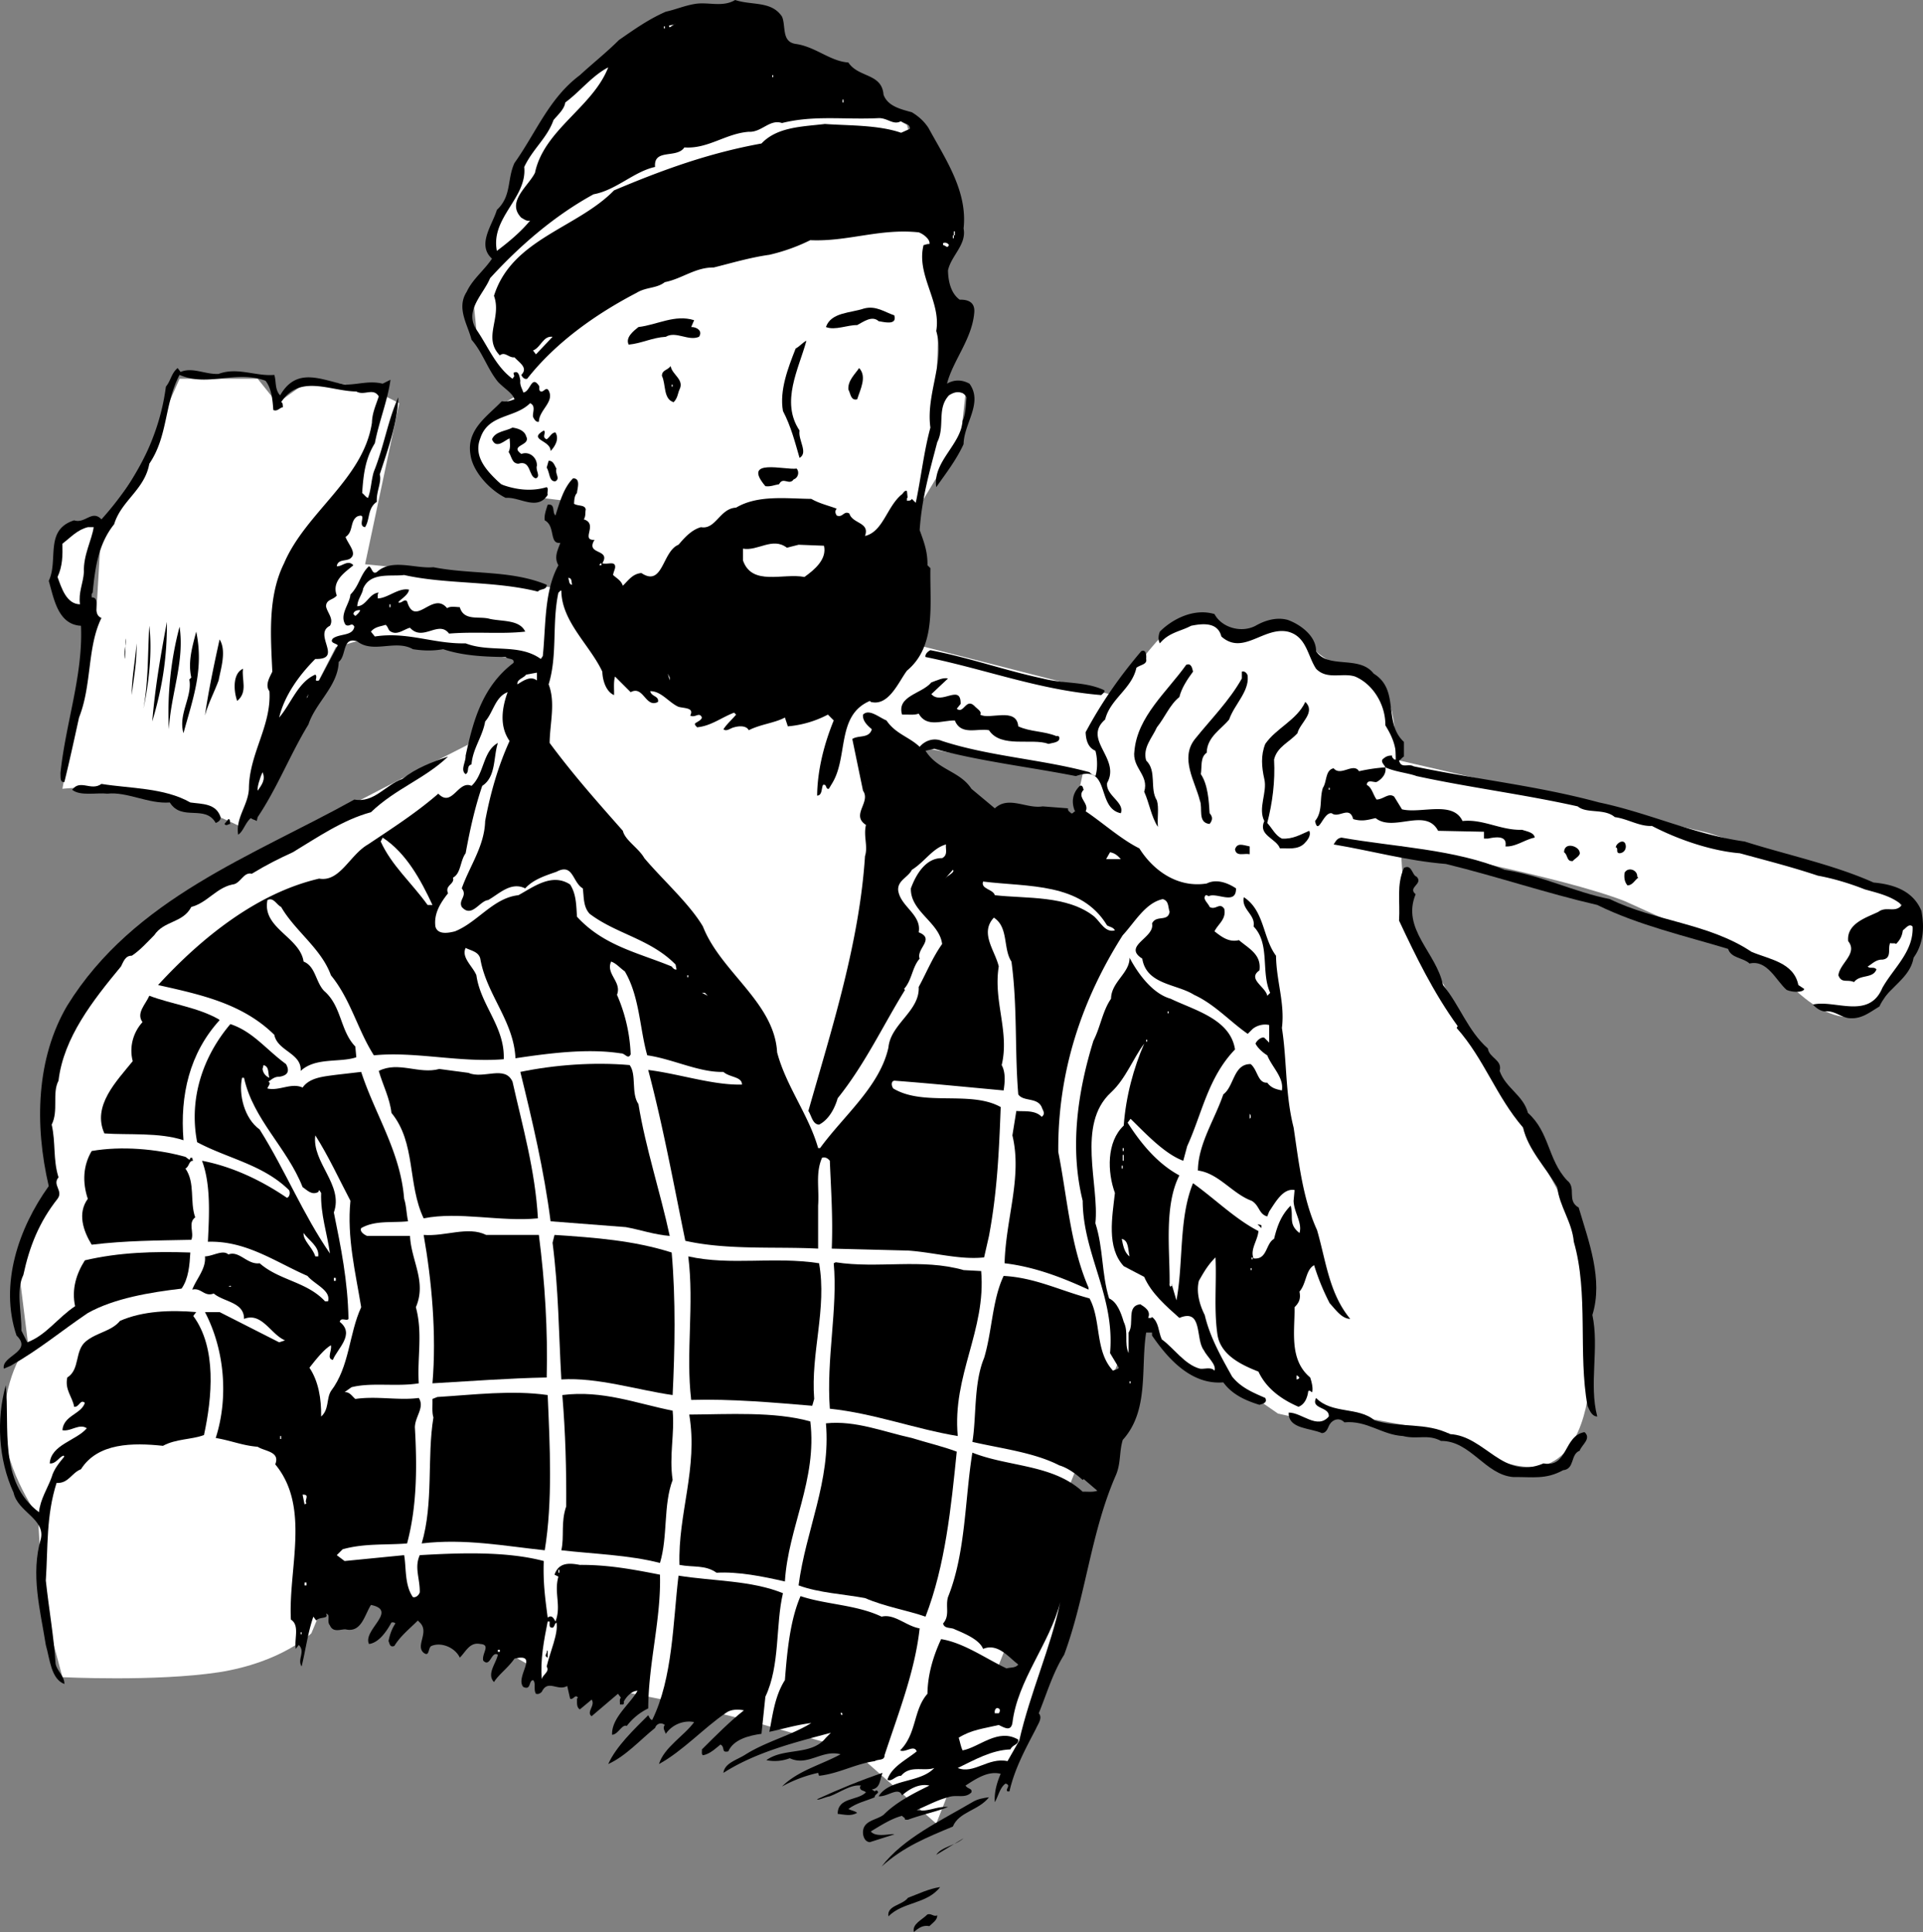 <svg xmlns="http://www.w3.org/2000/svg" width="196.958" height="197.902"><rect width="100%" height="100%" fill="#808080" stroke="none"/><path fill="#fff" d="m71.892 1.3-17 14-3.5 11.5-3 3 .5 5 4.5 5.5s-6.473 2.977-4.5 6.5c2.027 3.477 5 4 5 4l4 .5-.5 9-15-2-5-.5 3.5-16.5-3-1.5-6-1-3.5 2.5-2-2.5h-8l-4 9-4 6-.5 8.5-3.5 18.5s4.527-.523 9 .5c4.527.977 9.5 3.5 9.5 3.5l9.5-18.5 3.5-1 17 2.5-4.5 3.5-2.5 5s-27.473 13.977-31 16.5c-3.473 2.477-11.973 12.477-12 17 .027 4.477.5 12 .5 12l-3.5 8 1 8s-1.973 1.977-2.5 7c-.473 4.977 3.5 10.5 3.5 10.5l.5 9 2 7.5s9.527.477 16-.5c6.527-1.023 9.5-4 9.5-4l2.5-6 10.5 4 11.5 6.5 12.5 2.5 8 2 10.5 3 8.5 7.5 20.5-52 8 5.5 6.5 4.5 4.5 1 2-1 11 2s6.527 4.977 10.5 3c4.027-2.023 4-9.5 4-9.5l-1.5-15-8.5-15.5-9-16-1-16.5s.527-7.023-3-8c-3.473-1.023-5-2.5-5-2.5s-2.973-3.523-5-2.5c-1.973.977-4 .5-4 .5s-3.973-3.023-7.5 1c-3.473 3.977-6.5 9-6.5 9l-2 9-12.5 1-9.5-12 6-20.5 4.5-7.5.5-4.5-3-.5.5-14.5-3.5-12.5"/><path fill="#fff" d="M181.892 99.3s5.027 6.477 9 4.5c4.027-2.023 5.5-8 5.5-8l-2.5-4.5-19-6-19-4.5-13-3-15 4.5 16 4.5s16.027 2.977 22.5 5.5m-52-21-21.5-5.5-11.5 9.5 11.5 1 11 2 9 1"/><path d="M80.095 1.7c.422.976-.078 2.577 1.398 2.8 2.024.277 3.524 1.777 5.399 1.902 1.027 1.575 3.425 1.075 3.601 3.297.426 1.176 1.727 1.477 2.899 1.801.625.375 1.226.875 1.703 1.602 1.722 3.175 4.023 6.472 3.597 10.3.325 1.672-1.273 2.774-1.597 4.297.023 1.176.324 2.375 1.199 3 1.023-.023 1.523.375 1.5 1.203-.176 2.774-2.176 4.973-2.8 7.399.726-.426 1.523-.426 2.3 0 1.426 1.976-.574 4.074-.602 6.199-.773 1.676-1.875 3.074-2.8 4.402-.375-2.625 2.527-4.328 2.703-6.8.324-.727.324-1.625.398-2.403-.375-.722-1.176-.625-1.8-.199-1.274 1.375-.376 3.176-1.2 4.8-.773 2.977-1.574 5.677-1.8 9 .425 1.177.824 2.177.8 3.602l.301.297c-.074 3.778.625 7.977-2.402 10.5-.875 1.176-1.875 3.676-3.7 3.203l-.097-.101c-3.477 1.476-2.176 5.773-3.903 8.5l-.3.5c-.375.074-.172-.524-.598-.399-.176.375-.074 1.075-.602 1.098.028-2.625.727-5.324 1.7-7.7l-.598-.6a10.786 10.786 0 0 1-4.102 1.202l-.3-.902c-1.075.574-2.473.676-3.7 1.3-.273-.523-1.074-.425-1.5-.3-.375.074-.773.477-1.097.2.422-.626.824-.923 1.297-1.5l-.2-.2c-1.273.477-2.375 1.375-3.8 1.5-.075-.125-.274-.223-.2-.398.325-.227.625-.325.7-.602-.274-.625-.672.074-1.2-.2.426-.823-.574-.726-1.199-.898-.976-.425-1.773-1.625-2.898-1.601.125.574.922.476.797 1.101-1.274.672-1.473-1.726-2.797-1l-1.602-1.601c-.176.574-.074 1.375-.101 1.898-.774-.324-1.172-1.422-1.2-2.398-1.273-2.727-4.175-5.125-4.199-8.301-.176-.023-.176.176-.3.2-.676 3.175-.075 6.374-1 9.402.726 1.875.124 3.972.101 6 2.426 3.273 4.824 5.972 7.5 9 .223.972 1.625 1.773 2.2 2.8 1.925 2.274 4.624 4.672 6 7 1.823 4.672 7.323 7.774 7.6 12.899.923 3.476 3.223 6.375 4.2 9.8h.2c2.425-3.324 6.124-6.324 7-10.3.226-2.426 3.226-3.727 3.1-6.2.825-1.527 1.423-3.027 2.4-4.402-.274-2.222-3.274-3.324-3.2-5.699.523-1.426 1.523-3.125 3.2-3.098.624-.328.323-.925.398-1.402-1.375.375-2.172 1.777-3.5 2.602-.375.773-1.473 1.074-1.399 2.097.227 1.676 2.426 2.477 2.102 4.301 1.722.676-.278 1.676.097 2.7-.773.874-.773 2.175-1.597 3.1l.097.102c-2.273 3.672-4.074 7.575-6.898 11.098-.277.977-.875 2.176-1.902 2.7-.672-.024-.774-.923-1.098-1.4 2.426-8.523 5.223-17.226 5.8-26.1.325-1.024-.175-2.024.098-3.2-1.574-1.023.528-2.324-.3-3.5l-1.098-5.3c.625-.423 1.723-.024 2-1-.375-.325-.977-.825-.902-1.5.625-.626 1.625.277 2.402.6.926 1.376 2.324 1.677 3.398 2.7.625-.723 1.528-.926 2.301-.598 4.824 1.575 10.227 1.875 15.102 3.2.222.273.422.273.597.398.227-.625.227-1.824 0-2.598-.773-.328-.972-1.125-1-1.902 1.625-3.023 3.426-5.625 5.7-8.3.527-.223.527.476.5.8.125.574-.575.574-1 .902-.473 2.172-2.672 3.172-3.2 5.297-2.375 2.078 1.625 3.977.2 6.5-.172 1.278 1.828 1.977 1.402 3.102-2.574-.524-.977-5.125-4.602-3.801-4.675-.926-9.875-1.523-14.5-2.8l-.898.202c1.223 1.973 3.523 2.075 4.7 3.899l2.398 2c1.425-1.324 3.226.074 4.902-.2l2.598.2c-.075.273.226.375.3.5.227.074.227-.125.403-.2-.375-.925-.278-1.824.5-2.601.324-.125.324.277.398.402-.773.774.625 1.375.2 2.2 1.624 1.074 3.624 2.875 5.5 3.8 1.425 2.274 3.925 4.075 6.902 3.598 1.023-.523 2.222-.023 3 .5.023 1.777-1.977.375-2.801.8-.074-.023-.176-.124-.3-.1-.376.374.226.777.398 1.202.625.375 1.027-.527 1.5.2.226 1.074-.672 1.574-1 2.3.625.473 1.425 1.172 2.5.899 1.027.875 2.328 1.476 2.101 3.101-1.273.875.625 1.672.801 2.598l.3-.3c-.976-2.126.024-5.024-1.702-6.798.226-1.226-1.274-1.726-1-3 2.125 1.375 1.925 4.172 3.3 6 .028 2.575.926 4.875.602 7.399.523 3.273.324 6.773 1.2 10.199.523 3.477.925 7.277 2.398 10.5.925 3.176 1.226 6.477 3.402 9.102-.875-.028-1.477-.926-2.102-1.602a23.323 23.323 0 0 1-1.597-3.898c-.875.472-.778 1.875-1.5 2.699.125.676.023 1.074-.5 1.601.023 2.473-.578 5.375 1.597 7.2.125.375.325 1.074.2 1.5-.172-.028-.172-.227-.399-.102-.074.676-.375 1.375-1 1.602-1.676-.727-3.273-1.825-4.101-3.602-1.575-.625-3.875-1.625-4.2-3.8-.375-2.626-.074-5.325-.199-7.9-.773.774-1.176 1.477-1.699 2.4-.277 1.077.023 2.374.598 3.5.527 2.277 1.726 4.374 2.8 6.3.926 1.176 2.227 1.676 3.403 2.2.222.476-.176.577-.602.702-1.375-.425-2.773-1.027-3.699-2.3-3.277.273-5.676-2.426-7.3-4.801v-.301h-.602c-.575 3.676.328 7.977-2.399 11-.375 1.277-.176 2.375-.699 3.602-2.574 5.875-3.074 12.375-5.3 18.398-1.177 1.875-1.774 3.977-2.602 6 .425.477-.075 1.074-.297 1.602-1.078 2.074-2.176 4.074-2.703 6.398h-.2c-.273-.223.426-.625-.199-.8-.574.374-.773 1.374-1.101 1.902-.075-1.028.226-2.028.601-2.903-1.273-.324-2.476.477-3.601 1.203.226.375.726.274.601.7-.676.675-1.476.175-2.398.5-1.078.273-2.176.875-3.203 1.3 1.027.274 2.125-.425 3.203-.3-1.176.472-2.676.773-4.102 1.3h-.3c.027-.226-.176-.226-.301-.402-1.075.277-2.172.977-3.2 1.602.528.675 2.125.175 2.403.3l-2.5.797c-.477-.023-.676-.523-.703-.898-.075-1.324 1.328-1.324 2.101-1.899 1.324-1.328 3.125-2.226 4.7-3-.973-.226-1.973.274-2.801 1-.375-.925-1.473.172-2.399.098 1.125-1.824 4.227-1.324 5.7-2.898-1.075.375-2.473-.325-3.399.8-.574-.027-.977.672-1.402.399.425-1.324 1.925-2.024 3-2.899-.274-.726-1.172.172-1.7-.101 1.727-1.727 1.325-4.125 2.801-5.801.024-2.023.625-3.926 1.399-5.598 2.328.375 4.527 1.973 6.703 3 .422-.125.922-.027 1.199-.402-.977-.723-2.074-2.223-3.602-1.598-.375-.925-1.773-1.527-2.898-2-.375-.226-1.074-.027-1.2-.601.723-.824.223-1.727.5-2.7 1.825-4.527 1.723-10.027 2.5-14.8 3.723 1.476 8.223 1.176 11.298 4 .527-.024 1.027.074 1.5-.102l-1.399-1.199-.101.102c-.575-.528-1.473-1.227-2.399-1.5-2.574-1.325-5.976-1.727-8.898-2.403.422-2.523.125-6.023 1.199-8.597.824-2.727.824-5.926 2-8.403 3.223.176 5.723 1.477 8.8 2.301 1.223 2.277.524 5.375 2.4 7.402.226-.125.523-.125.6-.3l-.902-1.5c.528-5.825-2.773-10.125-2.8-15.602-1.375-5.523-.473-11.324 1.101-16.398.727-1.426.926-3.028 1.801-4.301.023-1.727 1.926-2.625 1.898-4.2.825 1.575 2.325 3.676 4.2 4.2 2.425 1.176 6.125 2.074 6.601 5.199-2.773 2.875-3.375 6.574-4.898 9.902l-.403 1.5c-1.972-.726-3.972-2.925-5.398-4.3l-.3.398c1.323 2.074 3.023 4.176 5.3 5.402-1.574 3.075-.977 7.672-1 10.899.023.176-.074.375.098.5.125-.125.226-.125.101-.301l.5 1.7c.727-3.825.227-8.423 1.7-12 2.324 1.675 4.324 3.675 6.699 4.902-.075.972-.875 1.875-.5 2.8 1.425.172 1.226-1.527 2.101-2 .324-1.328.727-2.425 1.7-3.402.324 1.176-.274 1.875.902 2.8.324-1.023-.578-2.124-.602-3.3l.102-1.098c-1.176-.226-1.977 1.274-2.602 2.2l-.199.5c-.875-.227-.777-1.125-1.602-1.602-1.972-.723-3.375-2.824-5.5-3.098.028-2.726 1.727-5.226 2.602-7.8 1.125-.825 1.023-3.125 2.8-3.102.723.574.723 1.977 1.7 1.902.426.575.926.672 1.5.797.223-1.324-.977-2.324-1.5-3.597-.375-.227-.977-.727-1.2-1.2.126-.328.626-.726.9-.601l.5.5V105c-.477-.125-1.177-.023-1.7.402l-.5.5c-1.777-1.226-3.375-3.027-5.5-4-1.777-1.125-4.875-1.027-5.3-3.703-2.075-1.324 1.323-2.125 1-3.597.425-.926 1.624-.125 1.8-1.2-.176-.527-.074-1.125-.7-1.3-1.777.375-2.874 2.375-4.1 3.699-4.177 6.574-6.677 13.976-6.602 22.199.925 4.676 1.226 9.574 3.101 13.902v.2c-2.676-1.227-5.476-2.325-8.601-2.7.125-4.625 1.828-8.828.8-13.101l.403-2.5c.722.074 1.922-.125 2.597.601.426-.328.125-.625 0-1-.472-1.027-1.875-.527-2.398-1.3-.375-4.426-.074-9.028-.7-13.602-.874-1.324-.277-3.523-1.8-4.5-1.477 1.574.125 3.375.5 5-.574 3.574 1.125 6.676.3 10.102.423.773.325 1.773.2 2.597-3.574-.324-7.477-.722-11.2-1-.374.078-.277.578-.1.801 3.124 1.875 7.925.176 11 1.902-.177 4.774-.376 8.774-1.2 13.2l-.5 2.199c-2.477.273-5.176-.524-7.8-.7l-7.802-.199c.125-3.226-.074-5.925-.199-9-.176-.226-.476-.425-.8-.3-.676 1.574-.274 3.074-.399 4.898v4.402c-4.375-.226-9.277.172-13.602-.8-1.175-5.727-2.273-11.727-3.8-17.5 3.027.375 6.328 1.472 9.203 1.5h.398c.024-.825-1.273-.727-1.898-1.301-2.477.074-5.176-1.324-7.801-1.7-.777-2.726-.777-6.027-2.3-8.601-.477-.324-.876-.824-1.4-1-.577 1.277 1.126 2.074.598 3.402A16.808 16.808 0 0 1 64.595 108c-.278.574-.578-.125-1-.098-3.375-.527-7.278-.027-10.801.5-.176-3.828-2.977-6.527-3.602-10.203-.175-.722-.972-.824-1.5-1.097-.472.972.727 1.875 1.102 2.8.426 3.075 2.926 5.274 2.8 8.598-4.476.375-9.077-.824-13.3-.398-1.676-2.625-2.375-5.727-4.402-8.2-.973-2.726-3.672-4.527-5.098-7-.477-.226-.777-1.027-1.402-.703-.575 2.875 3.328 3.778 3.703 6.301 1.222.477 1.222 2.074 2.097 3 1.825 1.574 1.625 4.074 3.2 5.7l.101 1.1c-1.676.575-4.176-.023-5.699 1.4.125-1.825-2.375-2.024-2.7-3.7-3.277-3.223-7.577-4.125-11.902-5.098 4.426-4.828 10.125-9.425 16.5-10.902 2.125.375 3.125-2.426 5-3.5 2.426-1.625 4.926-3.223 7.2-5.2 1.425 1.477 2.027-1.425 3.402-.8 1.324-1.223 1.125-3.523 2.7-4.398-.477 1.472-.177 3.472-1.602 4.398-.774 2.277-1.274 4.574-1.7 6.902-.574.774-.472 2.075-1.3 2.5.226.672-.875.774-.5 1.598-.774.977-1.473 2.074-1.297 3.402.222.875 1.324.672 2 .5 2.324-.925 3.922-3.425 6.5-3.703 1.523-.824 3.422-2.324 5.297-1.097.625.972.625 2.074.703 3.3 2.722 2.973 6.222 3.672 9.699 5.098.125.176.324.375.5.3l-.102-.5c-2.574-2.624-6.074-3.124-8.8-5.198-.672-.727-.575-1.727-.7-2.602-1.074-.625-.972-2.625-2.699-1.7-1.074.376-2.375.774-3.199 1.7-1.477-.723-2.676.574-3.8 1.2-.876.077-1.677 1.874-2.7.702-.375-.726.625-1.125 0-1.902.824-2.324 2.324-4.324 2.398-6.898.528-2.825 1.325-5.625 2.5-8.2-1.074-1.527-.773-3.425-.199-5-1.273.473-1.476 2.075-2.3 3-.274 1.575-1.274 2.774-1.399 4.399-.574.176-.176.773-.602 1-.574-.426.028-1.227 0-1.899.727-3.328 1.625-7.027 4.903-9.5.125-.527-.578-.328-.801-.601-2.176-.024-4.375-.125-6.402-.801-.973.176-1.973.176-3.098 0-1.777-1.023-4.074.477-5.7-.8-1.577-.524-1.077 1.476-1.902 2.1-.074 2.477-2.375 4.177-3.097 6.4-1.875 3.077-3.176 6.476-5.203 9.5l-.098.402c-.176-.125-.375-.125-.602-.301-.574.476-.773 1.375-1.3 1.699-.274-1.723 1.027-3.023 1.101-4.7.024-3.624 2.324-6.425 2.102-10-.477-.624.023-1.425.297-2-.172-3.726-.473-7.726 1.203-11.1 2.222-5.223 8.125-8.626 9-14.4.023-1.023.422-1.823.699-2.698-.574-.926-1.477-.028-2.3-.5-2.677-.028-5.774-1.825-7.7 1.097.223.078.125.278.2.5-.376.078-.575.477-1 .301-.075-1.023-.177-2.223-.802-3-3.074-1.125-5.875.676-8.8-.598-1.575 2.973-1.172 6.274-3.098 9.098-.477 2.676-2.875 3.777-3.602 6.2-1.675 2.077-1.972 4.675-2.199 7-.176.175-.074.374-.101.5 1.027-.024-.075 1.675 1 2.1-1.473 2.977-.973 6.876-2.297 10.2-.477 2.176-.977 4.477-1.5 6.602-.477.074-.375-.528-.403-.903.528-5.125 2.325-10.023 2.102-15.097-2.375-.125-2.777-2.825-3.3-4.602 1.023-2.125-.477-5.223 2.6-6.2 1.126.376 1.825-1.124 2.798-.1 3.527-3.923 5.925-8.423 6.601-13.598.524-.625.524-1.325 1.2-1.903l.3.403c1.227-.528 2.524.273 3.899.199 1.925-.727 3.828.273 5.703.101.222.672.023 1.473.597 2.098 1.727-3.023 4.325-1.523 6.7-1.098 1.425-.027 2.425-.425 3.8-.101l.801-.399c-.273 2.075-1.176 4.274-1.601 6.5-.973 1.575-1.172 3.172-1.297 5.098.222.176.422.477.597.5.325-.824.325-1.824.602-2.7 1.023-2.523 1.426-5.226 2.5-7.6-.074 2.577-1.074 5.374-1.902 7.902.226.773-.375 1.773-.297 2.8-.977.672-.676 1.774-1.203 2.598-.875-.125.328-1.523-.797-1.098-.778.473-.375 1.575-1.203 2.098.226.676 1.125 1.574.601 2.102-.375.472-1.375.074-1.5.898.524.074 1.125-.723 1.7-.098-.774.672-2.274 1.575-1.7 3.098-.375.477-1.074.375-1.101 1.102.125.675.828 1.273.402 2-1.777.875 1.426 3.472-1.5 3.398-1.676 1.676-3.176 3.777-3.7 6 1.223-1.426 1.923-3.625 3.7-4.398.324.273-.277.773.398.597l1.903-3.597c-.176-.227-.875-.227-.5-.7.722-.527 2.023-.226 2.199-1.203-.277-.523-.477.078-.902-.199-.672-1.023.425-2.125.5-3.098.925-.925 1.027-2.125 1.902-2.902.324.176.324.875.8.602 1.524-1.426 3.923-.325 5.798-.5 3.925.773 7.925.273 11.601 1.8.024.575-.676.375-.898.7-4.477-1.125-9.375-.727-13.703-1.7-1.375.172-3.473-.328-4.2 1.399-.074.574-.574 1.074-.597 1.8.922-.027 1.222-1.324 2.199-1.402-.176.176-.074.477-.102.602 1.028-.024 2.125-1.125 3.2-.899-.075.575-.875.973-1.098 1.297.324.176.625-.422.898-.097.825 2.773 2.625-1.125 4.102.699.324-.227.824-.125 1.3-.102.423 1.477 2.024.875 3.098 1.203 1.325.274 3.028.075 3.602 1.297-2.477.278-4.977-.023-7.8.203-1.075-1.425-2.677.875-4-.601-.677.176-1.376.875-2.102.3-.172-.226-.172-.425-.399-.601-.476.176-1.074.176-1.5.7l.399.5c3.328-.524 6.027.777 9.3.702 2.528.973 5.426-.027 7.7 1.598l.203-.3c.324-3.126.125-6.626 1.597-9.298-.472-.828-.074-1.527.2-2.3-1.172.175-.473-1.727-1.598-2.301-.074-.524.125-1.024.3-1.602.825-.125.423.778.798 1.102.425-1.324.828-2.824 1.8-3.801.825-.023.426 1.074.403 1.5-.278.277-.278.777-.301 1.102.426.273 1.125.074 1.2.597-.075.278.023.676-.2 1 1.523.477-.375 2.176 1.098 2.102-.973 1.574 1.726.875.8 2.398.528.176 1.426-.324 1.301.5-.074.278-.176.477-.199.703.426.375.824.575 1 1.098.625-.625 1.023-1.223 1.898-1.3 2.227 1.476 2.125-2.223 3.801-2.9.625-.726 1.324-1.523 2.301-1.8 1.523.277 1.926-1.926 3.598-2 2.226-1.324 5.125-.926 7.703-.898.824.472 1.722.675 2.597 1-.175.273-.175.375 0 .699.625.273.727-.524 1.301-.2.324 1.075 2.125.876 1.602 2.301 1.824-.425 2.222-2.925 3.699-4.203.223-.125.324-.523.598-.398l.101 1c.125-.024.324-.024.399-.2l.402.399c.523-2.426.824-5.223 1.5-7.7-.477-3.425 1.523-6.726.598-9.898.527-3.027-2.075-5.726-1.297-8.8.222-.028.324-.125.597-.102.125-.426-.574-1.023-1.097-1.2-3.977-.425-7.278.977-11.102.802a19.1 19.1 0 0 1-4.199 1.5c-1.977.273-3.977.875-5.7 1.3-1.874-.027-3.277 1.172-5 1.5-.874.672-1.874.473-2.902 1.098-4.175 2.176-8.273 5.074-11.199 8.8-.273.075-.476-.124-.601-.398.726-.726-.172-1.226-.7-1.8-.574.074-.972-.625-1.5-.2-1.773-1.828.227-3.828-.597-6.101 1.824-5.824 8.523-6.926 12.297-10.801 5.027-2.125 9.726-3.824 15.101-4.8 1.625-1.723 4.227-1.723 6.5-2 2.324.175 5.426.077 7.801.902l.898-.403c.028-.523-.574-.523-.898-.797-.777.473-1.375-.328-2.3-.3-3.477.175-6.575-.325-9.9.5-1.277-.426-2.077.972-3.402.898-2.375.176-4.175 1.777-6.597 1.602-.778 1.175-3.176.074-3 2-2.176.472-3.977 2.375-6.301 2.8-3.977 2.172-7.574 5.274-10.602 8.598-.675 1.676-2.773 3.375-1.3 5.402 1.125 1.672 1.925 3.672 3.601 4.899l.2-.301c-.075-.023-.075-.223-.098-.3.523-.325.625.374.699.8-.074.477.223.875.3 1.2.723-.024.825-1.825 1.598-.7.125.176-.074.477.2.602.328.074.527-.528.8-.102.625 1.176-.972 1.977-1 3.2-.273.077-.472-.223-.597-.5-.078-.423.324-1.126-.301-1.4-1.574 1.575-4.277 1.075-5.102 3.602-.773 1.973.825 3.473 2.102 4.7 1.523.574 3.125.773 4.7.3.226.172.023.473.1.797-1.077 1.676-2.874.176-4.3.301-1.676-.824-3.375-2.723-3.602-4.398-.472-2.625 1.825-4.028 3.2-5.5.527.074.828-.028 1.3-.2-.175-.625-1.074-1.125-1.699-1.8-1.074-1.325-1.574-3.028-2.699-4.301-.375-1.524-1.574-3.227-.5-4.899.625-1.328 1.723-2.125 2.598-3.402-1.575-1.426.027-3.426.5-5 1.527-1.426 1.027-3.125 1.8-4.8 2.227-3.126 3.528-6.626 6.7-9 1.328-1.223 2.726-2.325 4-3.598 1.625-1.125 3.027-2.125 4.8-2.903 1.028-.222 1.926-.625 3-.797C72.517.176 74.017.777 75.294 0c1.723.574 3.723.074 4.8 1.7"/><path fill="#fff" d="M68.595 2.8c-.278-.323.324-.124.597-.398l-.597.399m-.602.101h.102V2.7h-.102v.203m-5.699 3.999c-1.574 4.075-6.574 6.375-7.5 10.797-.676 1.375-2.977 2.977-1.402 4.602.328.176.527.375.902.3-.977 1.176-2.176 2.176-3.402 3.098-.672-3.422 3.125-5.422 2.8-8.597.926-1.926 2.325-2.926 3-4.801.426-.524 1.125-1.125 1.2-1.801 1.527-1.125 2.726-2.723 4.402-3.598m16.801 1h.097V7.7h-.097v.203m7.199 2.597h.098v-.3h-.098v.3m11.398 13.2h.102v.402h-.102v-.403m-.097.703h.097v-.3h-.097v.3m-.403.7c-.175.375-.273.074-.597 0v-.2a.467.467 0 0 1 .597.2"/><path d="M91.595 32.3c.324 1.075-1.078.677-1.602.602-.676-.625-1.574.075-2.199.399-.977-.024-2.277.574-3.2.199.524-1.523 2.524-1.426 3.9-1.898 1.226-.325 2.124.375 3.1.699m-20.499.499-.301.7c.523-.023 1.223.375.8 1-1.077.477-2.374-.625-3.402 0-1.375.074-2.472.676-3.8.8-.375-.726.527-1.425 1-1.8 1.925-.223 3.726-1.324 5.703-.7"/><path fill="#fff" d="m54.892 36.3-.297-.398c.824-.328 1.023-1.527 2-1.402l-1.703 1.8"/><path d="M82.595 34.902c-.778 2.875-2.676 6.274-.703 9.2-.172.972.925 2.273 0 2.8-.473-1.625-.875-3.226-1.7-4.8-.375-2.125.528-4.426 1.301-6.403.426-.222.727-.625 1.102-.797m-13 5c-.176.375-.176.875-.602 1.297-1.074-.324-.773-1.824-1.199-2.699.023-.625.523-.523.898-1 .125.875 1.426 1.375.903 2.402m18.199 1c-.676.172-.676-.625-.902-1-.075-.925.726-1.625 1.101-2.203.824.875.125 2.176-.199 3.203"/><path fill="#fff" d="M68.794 39.602h.098v-.2h-.098v.2"/><path d="M53.892 44.7c.527.976-1.774.874-.5 1.8.828-.324 1.625.375 1.601 1.2-.176.476.426 1.077-.101 1.3-.774-.125-.473-1.926-1.797-1.5-.676-.023-.676-.723-1-1.2.222-.425.125-1.023.097-1.398-.472.172-1.375 1.172-1.8.098.328-.824 1.425-.824 2.101-1.2.524.075 1.227.274 1.399.9m2.101.3c.324-.223.524-.723.899-.7.425.677-.075 1.477-.5 1.9.027-1.126-2.375-1.126-.7-2.098.325.175-.273.675.301.898m1 3c-.176.574.426.977-.101 1.3-.672.075-.575-.925-.899-1.398l.2-.703c.527-.023.624.578.8.801m24.602 0c.324.375.125.977-.301 1.102-.477.675-1.074-.325-1.5.5-.477.074-.875.273-1.402.199-2.473-2.926 2.027-1.625 3.203-1.801"/><path fill="#fff" d="M92.892 51.3h.101V51h-.101v.3M9.595 54c-.176 1.277-1.078 2.875-1 4.602-.078 1.175-.578 2.074-.403 3.3-1.375-.027-1.875-1.625-2.3-2.8.527-1.125.527-2.227.5-3.403.925-.722 1.527-1.422 2.601-1.699h.602m72.199 1.8 2.598.102c.328 1.375-.973 2.473-2 3.2-2.172-.426-5.375.972-6.297-1.7V56.2c1.523.278 3.023-1.222 4.5-.097l1.199-.301m-20.199 2.1h-.203c.027-.125.125-.226.203-.203v.203m-3 2c-.375-.027-.278-.527-.403-.703.426-.023.325.477.403.703M39.892 62.2h.101v-.298h-.101v.297m-3 .301c-.075.277-.375.477-.5.602l-.2-.2c.028-.328.426-.425.7-.402"/><path d="M128.595 64.102c.922-.528 2.125-.926 3.297-.602 1.328.477 2.925 1.676 2.902 3.2 1.223 1.874 4.426.374 5.898 2.3 2.727 1.676.926 4.977 3.102 7v1.5c-.176.074-.277.277-.5.402.223.875.926.274 1.5.598 6.625 1.375 12.625 1.977 19 3.7 5.125 1.077 9.723 3.277 14.898 4 4.325 1.374 9.125 2.374 13.2 4.202 1.925.172 4.027.774 4.902 2.899.324 1.676.223 3.375-.8 4.8-.376 2.176-2.575 2.973-3.5 5-.977.575-1.774 1.274-3 1.2-.876-.024-1.575-.824-2.602-.7-.473-.027-.973-.425-1.2-.699 2.227-.527 5.727 1.575 7.102-1.703 1.125-2.023 3.223-3.722 3.098-6.297-.375-.328-.672.172-1 .399-.075.574-.274.976-.7 1.398-.074-.125-.375-.023-.597-.097-.278.574.222 1.574-.801 1.699-.676-.024-1.074.476-1.5.699.223.277.625-.023.898.3-.375.977-1.675.477-2.3 1.302-.672-.325-1.274.175-1.598-.7.125-1.226 2.023-2.226 1-3.5-.176-1.828 1.926-2.425 3.098-3 .828-.625 1.726.172 2.402-.703-1.074-.922-2.477-1.222-3.8-1.597-1.575-.625-3.274-1.125-4.802-1.403-2.773-.922-5.175-1.523-8-2.297-2.773-.226-6.175-1.328-9-2.8-1.273.074-2.472-.727-3.8-.903-1.075-.922-2.875-.324-3.797-1.097-5.477-1.227-11.078-1.926-16.5-3.102-.875-.324-2.176-.426-3.203-.898.125.574-.274 1.175-.899 1.5-.273.074-.976-.325-1 .3.524.274.625.973 1 1.5.727-.027 1.227-.726 1.801-.3l.8 1.3c1.923.473 5.223-.925 6.2 1.2 2.125-.227 3.926.972 6.098.898.527.176 1.226.277 1.3.8-.972.177-1.972.977-3 .9.227-1.223-1.175-.923-1.8-.798h-.399V85.2l-4.699-.097c-1.277-2.426-4.574.175-6.402-1.301-.774.176-1.375.375-2.297.101-.375-1.425-1.477-.027-2.203-.601-.875-.125-1.375 2.375-1.7.8.825-1.027.426-2.226.801-3.402.426-.625.227-1.824 1.102-2 .722.875 2.023-.625 2.597.301a17.889 17.889 0 0 1 2.7-.398c-.075-.227-.473-.528-.297-.801.324-.324.625-.426 1-.399-.078.172.125.274.199.399h.2c.023-1.324-.376-2.324-1.102-3.5.027-2.125-1.274-4.227-3.098-5-1.277-.426-2.875.375-4-.801-.875-1.324-.977-3.324-2.902-3.8-2.473-.524-4.575 2.476-6.797.5-.375-1.524-1.977-1.325-3.102-1.098-1.074.574-2.273.675-3.199 1.8-.176-.328-.176-.726 0-1.203 1.324-1.324 3.523-2.422 5.598-1.797.726 1.375 2.726 1.973 4.203 1.2m-113 9.799c.324-3.726.824-6.527 1.5-10.203.023 3.676-.477 6.778-1.5 10.203m-.903-1.3c.528-3.028.426-5.528.602-8.5.324 2.773-.074 5.972-.602 8.5m2.602 2.098c-.176-3.626.223-7.223 1.098-10.5.527 3.577-.875 6.777-1.098 10.5m1.5.402c-.574-1.926.926-3.727.598-5.5l.203-.2c-.375-1.625.125-3.226.5-4.703.824 3.875-.375 6.977-1.301 10.403m-6-7.602.098-2.098c.125.575-.274 1.274-.098 2.098m9.598 2.2c-.473 1.277-1.075 2.374-1.399 3.6.324-2.323.926-5.226 1.5-7.8.727 1.176.125 2.977-.101 4.2m-8.899 1.5c.024-1.923.324-3.223.5-5.298.024 1.973-.273 3.375-.5 5.297m93.301-1.699c2.223.574 4.324.277 6.3 1.2.126.175-.175.374-.3.5-6.375-.524-11.777-2.626-18-3.9-.074-.323.324-.624.5-.698 4.023.773 7.625 2.074 11.5 2.898"/><path d="M122.192 68.8c-.574.774-1.175 1.677-1.398 2.602-.977.774-1.477 2.075-2.3 3.098-.477 1.074-1.477 2.074-1.102 3.402 1.125 1.075.328 2.875 1.101 4.098.227.777.024 1.676.102 2.7-.676-1.024-.875-2.423-1.403-3.598.528-1.727-1.273-2.426-1-4.2.325-3.527 3.325-6.027 5.301-8.8.524-.227.625.375.7.699M24.892 68.5c-.172 1.074.527 2.375-.598 3.3-.375-1.023-.477-2.823.598-3.3m102.902.8c.125 1.575-1.375 2.876-1.902 4.4-.774.976-2.274 1.777-2.297 3.402-.676.472-.477 1.375-.602 2.199.727 1.074.824 2.773.899 4 .328.375.328.676 0 1.101-1.274-.125-.672-1.625-1-2.402-.473-1.926-2.075-4.324-.5-6.3 1.625-2.024 3.527-3.923 4.8-6.2v-.7c.325-.124.625.274.602.5"/><path fill="#fff" d="M54.993 69.7c-.676-.524-1.476.077-2 .402-.074-.528.625-.625.899-1l1.101-.2v.797m13.602.001-.203-.7.203.402zm0 0"/><path d="m97.095 69.5-1.703 1.602c1.027 1.175 3.027-1.125 3 1l-.399.5c.727.574.926-1.125 1.801-.301.223.273.824.574.598.898.925.578 3.726-.824 3.902 1.203 1.223.575 2.625.473 3.898 1 .125-.027.227-.027.301.098.125.574-.676.574-1.101.7-1.672-.626-4.875.476-6.098-1.4-1.176-.226-2.875.575-3.5-1-1.277-.023-2.875.774-3.7-.698-.476.175-1.077.074-1.702.097-.575-1.922 2.027-2.125 3-3.297.625-.226 1.226-.527 1.703-.402"/><path fill="#fff" d="m31.392 71.5.203-.398-.102.3zm0 0"/><path d="M132.892 75.102c-.875.972-2.075 1.375-2.399 2.699.125 2.273-.176 4.476-.699 6.5.523.574.824 1.273 1.5 1.601 1.125.075 1.926-.425 2.8-.8.223.472-.175.972-.5 1.3-.675.672-1.675.473-2.5.5-.374-1.027-2.277-1.328-1.6-2.8-.677-1.325.323-2.926 0-4.301-.274-1.227-.376-2.426.1-3.602 1.126-1.625 3.223-2.422 4.098-4.297 1.125 1.075-.574 2.172-.8 3.2m-87 2.398c-2.375 2.277-5.375 3.277-7.899 5.7-2.875.777-5.476 2.577-8 4.1-1.476.677-2.676 1.274-4.199 2.2-.875-.223-1.176 1.074-2 1.102-1.676.375-2.574 1.875-4.2 2.3-.874 1.672-2.777 1.375-3.8 2.899-.676.676-1.477 1.574-2.3 2.101-.677-.027-.876.672-1.102 1.098-2.875 3.477-5.875 7.277-6.399 11.7-.676 1.277.024 3.077-.699 4.5.426 1.874.125 3.577.7 5.402-.677.773.523 1.375-.102 2.199-1.875 2.375-2.875 4.875-3.5 7.8-.774 1.575-.172 3.774-.2 5.7l.602 1.199c1.926-.723 3.125-2.523 4.898-3.7-.375-1.726.125-3.323 1-4.698 3.528-.825 7.028-.926 10.801-.801-.074 1.273-.176 2.676-.898 3.699-3.176.375-6.875.977-9.602 2.5-2.773 1.875-4.875 3.676-7.898 5.402l-.703.297c-.274-1.324 3.027-1.722 1.3-3.398-1.773-5.227.227-11.024 3.301-15.301-1.476-6.324-1.273-13.125 1.899-18.5 6.828-11.023 19.027-15.324 29.402-21.098 2.023.375 3.223-1.527 4.898-2.101 1.426-1.125 3.028-1.727 4.7-2.301"/><path fill="#fff" d="m88.692 78.402.301.297-.3-.297M26.392 81c-.075-.324.226-1.324.5-1.898.328.773-.075 1.273-.5 1.898"/><path d="M19.493 82.2c1.227.175 2.625.077 3.102 1.5.023.277-.176.476-.5.6-1.078-1.925-3.477-.124-4.703-2.1-2.172.175-4.375-1.126-6.399-.9-1.074-.124-2.773.274-3.601-.398.828-1.125 1.925.172 3-.601 2.925.476 6.425.375 9.101 1.898"/><path fill="#fff" d="M136.095 80.902h.097V80.7h-.097v.203"/><path d="M23.595 84.402c-.176-.027-.278.172-.5.098l-.102-.098.399-.5c.226-.027.125.375.203.5"/><path fill="#fff" d="M44.294 92.7h-.5c-1.676-2.325-3.676-4.024-4.8-6.5l.198-.4c2.426 1.575 3.926 4.376 5.102 6.9"/><path d="M154.095 89.102c3.824.574 7.125 2.273 10.797 3 4.625 2.273 10.125 2.472 14.5 5.398 1.828.777 4.328 1.074 4.8 3.402l.602.399c-.074.375-1.176.375-1.8.101-1.075-.925-1.977-3.125-3.802-2.703-.675-.625-1.875-.523-2.199-1.5-4.375-1.324-9.176-2.422-13.398-4.5-5.278-1.222-10.278-2.922-15.5-4.199-3.977-.324-7.477-1.324-11.5-2 .222-.324.324-.625.797-.7 5.527.977 11.625 1.177 16.703 3.302m12.398-2.602c.125.477-.176.875-.601.902-.473-.027-.075-.527-.399-.601.024-.426.824-.926 1-.301m-38.5.2v.8c-.574-.125-1.375.277-1.5-.5.227-.723.824-.426 1.5-.3m33.801.6c.125.376-.574.677-.7.9-.675.077-.476-.626-.902-.9.028-1.124 1.528-.624 1.602 0"/><path fill="#fff" d="M114.794 88h-1.5l.398-.7c.426.075.727.274 1.102.7"/><path d="M145.095 89.8c.722.774-.977 1.075-.102 1.802-1.476 3.574 2.125 5.972 2.801 9.3 1.723 2.075 2.523 4.672 4.598 6.5.125.973 1.527 1.172 1.203 2.297.625 1.778 2.422 2.477 2.898 4.301 2.227 1.977 2.024 4.777 4 6.902 1.024.774-.074 2.075 1.2 2.797 1.027 3.477 2.527 7.375 1.402 11 .722 3.375-.375 7.078.5 10.403-.578-.028-.778-.625-1-1.102-.977-5.324.125-11.523-1.403-16.8-.175-2.024-1.472-3.626-1.699-5.598-1.176-2.028-2.976-3.825-3.5-6.102-2.773-3.223-3.976-7.023-6.8-10.2l.101-.198c-2.477-3.426-4.277-7.125-6-10.801.125-2.024-.277-3.625.5-5.399.824-.425.824.774 1.3.899"/><path fill="#fff" d="m96.993 89.8-.199.2.8-.898c.223.175-.277.472-.6.699"/><path d="m167.692 89.8.102.102c-.375.274-.574.774-1.102.797-.273-.324-.375-.722-.3-1.297.328-.625 1.328-.328 1.3.399"/><path fill="#fff" d="M113.392 94.8c.328.177.625.177.8.5-.972.274-1.472-.823-2.097-1.398-2.778-2.226-6.977-1.828-10.203-2.203-.172-.625-1.473-.625-1.2-1.398 4.625.574 10.028.074 12.7 4.5m-43 5.301h.101v-.2h-.101v.2M72.493 102l-.601-.3h.3zm0 0"/><path d="m22.392 104.402.101.098c-3.074 3.375-4.074 7.676-3.699 12.3-2.477-.823-5.676-.523-8.102-.698-1.273-2.825 1.227-5.325 2.903-7.403-.375-1.422.023-2.922 1-4-.676-.922.324-1.824.699-2.699 2.324.875 4.926 1.176 7.098 2.402"/><path fill="#fff" d="m72.794 102.5.598.602-.598-.602m46.801 1.3h.097v-.198h-.097v.199"/><path d="M29.294 109c.426.777.125 1.176-.7 1.3-.476-.023-.777.274-1.1.5.323.177-.075.477-.102.7 1.226.277 2.425-.625 3.601-.098.727-1.027 2.125-1.125 3.399-1.3l2.601-.301c1.426 4.375 4.024 8.176 4.399 13 .226.676.226 1.476.402 2.3-1.574.176-3.375-.124-4.8.7-.177.375.323.676.6.8h4.4c.124 2.575 1.726 4.676.6 7.301.723 2.672.126 5.172.298 7.797-2.274.375-4.875-.125-6.899.403l-.699.5c.523-.028.723.375 1.098.699 2.226-.324 4.425.176 6.5-.102.625.977-.375 1.875-.399 3 .227 3.977.227 8.078-.8 11.903-2.176.175-4.376-.028-6.598.597l-.602.602.801.601 6.098-.601c.226 1.176.027 3.074.902 4.3.324.075.625-.226.7-.5.023-1.425-.575-2.527 0-3.8 3.925-.227 8.823-.426 12.698.601-.074 2.172.125 3.672.403 5.797.422-.324.625.078.797.403.625-1.625-.172-2.926.3-4.602l-.398-.2c.426-1.226 1.426-1.226 2.598-1 2.925-.023 5.527.477 8.203 1 .125 4.575-1.176 8.977-1.203 13.7a6.17 6.17 0 0 0-2.2 1.8c-.472-.226-.875.876-1.5.9-.074-1.723 1.825-3.126 2.602-4.5-.477-.024-1.074.476-1.402 1.1.027.075.027.274-.098.302h-.3c.023-.227-.075-.528.1-.7l-.3-.402-2.7 2.3c-.577-.425.423-1.124 0-1.698l-1.202 1c-.375-.227-.274-.727-.297-1.102l.097-.098c-.273-.425-.472.274-.8.098l-.297-1.3c-.977.577-1.977-.723-2.602.6-.176.177-.375.274-.601.2-.274-.426.027-1.125-.297-1.398-.477.074-.176 1.074-1 .699-.875-1.024 1.722-3.524-.903-2.899-.675.973-1.574 1.575-2.097 2.399-.778-.824.222-1.926.398-2.801-.676-.426-.773 1.375-1.5.602-.176-.727.824-1.625-.3-1.7-1.075-.226-1.473.774-2.098 1.399-.477-1.024-1.875-1.625-2.903-1.2-.375.176-.175 1.176-.8.7-.875-.727.625-2.125-.399-3.102l-.199-.199c-.875.875-1.777 1.574-2.402 2.602-.473.175-.473-.227-.598-.5.125-.625.324-1.227.7-1.801-.075-.125-.274-.125-.4-.102-.476.875-1.277 2.078-2.3 2.203-.676-1.425 3.023-3.425.2-4-.677 1.075-.977 2.875-2.602 2.5-.473-.027-1.274.375-1.598-.402-.375-.426.125-1.125-.402-1.2.328.575-.672.274-1 .7l-.297-.398c-.578 1.675-.778 3.375-1.203 5.097-.473-.722.425-1.523-.297-2.199l-.301.402c-.176-1.027.426-2.425-.5-3-.277-5.226 2.023-11.527-1.602-15.902.528-1.324-1.074-1.324-1.8-1.8-1.575-.126-2.672-.626-4.297-.9 1.324-4.124.922-9.023-1.102-12.898h1.5l6.102 3.098.597-.2c-1.472-.624-2.375-2.925-4.199-2.198.024-1.727-2.074-1.727-3.101-2.602-.973.375-1.274-.625-2.2-.398.426-1.125 1.426-2.125 1.301-3.403.824-.023 1.824-.722 2.399-.199 1.125-.426 1.925 1.074 3.203.902 2.023 1.774 4.824 1.875 6.699 3.899h.3c.325-1.125-1.374-1.727-2.1-2.602-3.274-1.422-6.274-3.625-10.2-3.5.125-2.625.324-5.824-.602-8.297 3.028.575 6.028 1.973 8.7 3.797.328-.125.328-.625.203-.797-2.676-2.625-6.278-3.226-9.403-4.902-.875-4.523.625-8.824 3.403-12.098 2.324.774 3.625 2.575 5.699 4.098"/><path fill="#fff" d="M117.392 106.7h.101v-.2h-.101v.2m-2.297 8.6c-1.778 1.677-1.676 4.774-.903 6.9-.273 2.476-.875 5.577.903 7.5l2.097 1.1c.727 1.677 2.227 2.977 3.602 4.2 2.426-1.023 1.625 2.176 2.5 3.3.324.677 1.324 1.477 1.098 2.102-.375-.425-1.075-.125-1.5-.203-1.575-.422-2.672-2.125-3.899-3-.375-.824-.273-1.722-1-2.297-.074.172-.273.075-.398.098.324-.723-.375-1.125-.801-1.398-1.477.175-.574 1.972-1.2 2.898v2.102c-.476-1.028.024-2.125-.5-3.2-.277-.925-.675-2.027-1.5-2.402-.777-2.523-.577-5.125-1.402-7.7.426-3.925-1.972-10.124 1.602-13.398 1.523-1.425 2.223-3.425 3.398-5-1.074 2.473-1.875 5.375-2.097 8.399"/><path d="M64.493 109.102c.727.972.125 2.875.899 4 .726 4.472 2.226 8.972 3.203 13.5-1.578-.125-2.977-.625-4.5-.903l-7.703-.597c-.672-5.227-1.875-10.325-3.098-15.301 3.523-.727 7.523-1.024 11.2-.7"/><path fill="#fff" d="M27.595 110.402a1.1 1.1 0 0 1-.703-.902l.101-.398c.625.175.426.875.602 1.3"/><path d="M47.993 109.902c1.524.672 3.727-.828 4.5.899 1.024 4.574 2.324 9.074 2.602 14-3.875.375-8.078-.727-11.703 0-1.672-3.524-.774-7.727-3.297-10.801-.176-1.523-.875-2.824-1.301-4.3 2.023-1.024 4.125.374 6.2-.2l3 .402"/><path fill="#fff" d="M24.993 110.402c.926 4.274 4.426 7.172 6 11.2.426.273.926.875 1.602.5l.097-.2.2.297c-.075 2.176.625 4.176.902 6.203-2.777-4.027-4.574-8.527-7.2-12.703-1.577-1.125-2.175-3.625-1.8-5.297h.2m103.101 4.098-.102.102v-.5c.125.074.125.273.102.398"/><path fill="#fff" d="M35.892 123c-.375 3.777.527 7.375 1.101 10.902-1.273 2.774-1.176 6.075-3.101 8.598-.473.777-.172 1.875-1 2.602.027-1.825-.274-3.625-1.2-5 .727-.926 1.528-1.926 2.2-2.301.125.574-.473 1.375.203 1.5.422-1.125 2.324-2.625.699-3.899.125-.527.723-.027.898-.3-.074-3.926-.773-7.325-1.5-10.903 1.028-2.824-2.273-5.125-1.898-7.898 1.324 2.074 2.426 4.476 3.598 6.699"/><path d="M19.392 118.8s.125-.124.101-.198h.2c.027.074.027.273.101.3-.477-.027-.375.575-.8.797 1.023 1.477.425 3.375 1 5-.774.578-.075 1.578-.4 2.301-3.577.074-6.675.074-10.202.5-.875-1.426-1.473-3.223-.399-4.7-.574-1.726-.476-3.425.399-4.898 3.027-.527 6.625-.226 9.601.598l.399.3"/><path fill="#fff" d="M114.993 117.902h.102v-.3h-.102v.3m0 .398h.102v.602h-.102v-.601m-.101 1.399h.101v-.298h-.101v.297"/><path d="m129.192 125.8-.398-.398.398.098zm-74 .7c.625 4.875.926 9.875.801 14.602-3.875.074-7.773.375-11.699.597.426-5.023-.074-10.523-.902-15.199 2.226.176 4.527-.926 6.402 0h5.398"/><path fill="#fff" d="M32.595 128.7h-.301c-.277-.923-1.277-1.626-1.2-2.4.524.774 1.626 1.376 1.5 2.4"/><path d="M68.794 128.3c.426 4.876.324 9.977.098 14.602-3.672-.527-7.672-1.828-11.399-1.601-.273-4.824-.273-9.125-.898-14l.199-.801c4.223.277 8.125.574 12 1.8"/><path fill="#fff" d="M115.692 128.7c-.574-.423-.675-1.223-.8-1.798.726.172.625 1.075.8 1.797"/><path d="M83.892 129.402c.828 4.672-.875 9.172-.5 13.899l-.2.699c-3.875-.324-8.375-.723-12.398-.598-.574-4.828.324-9.726-.3-14.703 4.425.977 8.726-.023 13.398.703"/><path fill="#fff" d="M128.192 129h.102v-.2h-.102v.2"/><path d="m98.692 130.102 1.801.097c.524 6.078-2.976 10.676-2.398 16.903-4.375-.727-8.578-2.325-13.102-2.801-.375-5.125.824-10.227.399-14.899l.203-.101c4.324.676 8.824-.426 13.097.8"/><path fill="#fff" d="M128.095 130.102h.097v-.2h-.097v.2M34.192 131.2h.2v-.298h-.2v.297m-10.8.601.203-.1.097.1zm0 0"/><path d="M19.794 134.8c2.426 3.274 1.926 8.376 1.098 12.2-1.274.477-2.875.375-4.2 1.102-3.074-.325-6.675-.325-8.398 2.398-.977.375-1.277 1.477-2.5 1.402-1.074 3.375-.875 6.575-1.102 10 .325 2.973.825 5.774 1 8.5.125.774.926 1.274.903 2.098-1.375-.523-1.477-2.523-1.903-4-.574-3.625-1.574-7.223-.5-10.898.426-2.028-2.375-2.727-2.8-4.7-1.575-3.425-1.774-7.527-.797-11 .422 4.274-.778 9.875 3.398 13 .125-1.328.926-2.527 1.301-3.601.223-.824.824-1.524 1.3-2.102l-.1-.097c-.477.175-.774.875-1.4.8.126-1.925 2.723-2.328 3.798-3.601-.774-.524-1.672.375-2.5.199.125-1.523 1.925-1.625 2.3-2.8-.472-.423-.574.476-1.097.402-.176-1.028-.977-1.727-.703-3 1.328-.825.726-2.727 1.902-3.7 1.125-.925 2.625-1.027 3.5-2.101 2.324-1.024 5.223-1.125 7.8-.899l-.3.399"/><path fill="#fff" d="M133.095 141.102c-.078.175-.176.175-.301.199v-.399c.125-.027.223.172.3.2m-17.402.598h.102v-.2h-.102v.2"/><path d="M56.095 142.902c.222 5.172.523 10.875-.301 15.899-4.074-.426-8.176-1.227-12.602-.7 1.227-4.124.528-8.824 1.2-12.902-.172-.523-.075-1.324-.098-1.898l.5-.2c3.723-.226 7.625-.726 11.3-.199m12.798 1.598c.226 2.375-.375 4.574 0 7.102-.973 2.574-.473 5.773-1.297 8.5-3.176-.825-6.875-.926-10.102-1.301.324-1.426-.074-2.824.5-4.5.024-3.727-.074-7.524-.398-11.399 4.125-.527 7.625.875 11.297 1.598m71.902 1c2.523.777 5.324.176 7.7 1.402 3.624.172 5.425 4.774 9.6 3 2.524.473 2.024-2.828 4.2-3.203.723.676-.277 1.278-.5 1.903-.977.375-.477 1.875-1.7 2-1.777.972-3.077.675-5.1.699-2.876-.227-4.376-3.727-7.4-3.7-1.374-.726-2.374-.124-3.902-.5-2.175-.124-3.675-1.624-6-1.402-.472-.523-1.175-.324-1.5.203-.175.274-.273.875-.8.899-1.172-.524-3.274-.426-3.399-1.899v-.203c1.324-.023 2.926 1.778 4.102.403.125-1.028-1.875-.727-1.301-1.903 1.625 1.676 4.324.875 6 2.301m-57.801.102c.727 5.972-2.273 10.875-2.601 16.398-2.274-.523-4.774-1.023-7-.898-1.172-.825-2.375-.528-3.797-.801-.176-5.227 1.922-9.926 1-15.399 4.023-.027 8.722-.328 12.398.7m15 3.098c-.574 5.675-1.176 11.675-3.199 16.902-1.777-.625-4.176-1.028-6.2-1.903-2.277-.422-4.675-.523-6.8-1.297.723-5.625 3.324-10.726 2.8-16.601 3.024-.324 5.923.875 8.798 1.5 1.527.476 3.226.875 4.601 1.398"/><path fill="#fff" d="M28.692 147.402h.102v-.3h-.102v.3m7.602.298-.102.402.102-.403M31.392 154l-.2.102-.199-1c.824-.028.125.574.399.898m25.8 7.102h.102v-.301h-.102v.3"/><path d="M80.192 163.2c-.773 3.277-.273 7.374-1.8 10.6l-.399 3.802c-1.273.175-2.875.574-3.398 1.8-.778.172-.278-.425-.801-.703-.477.375-1.074.977-1.8 1.102-.177-.125-.075-.426-.102-.602 1.425-1.422 2.925-2.922 4.3-4-.574-.125-1.375-.125-1.898.301-2.176 1.477-4.375 3.875-6.8 5.2.523-1.723 2.624-2.923 3.6-4.298-1.077-.226-2.277.274-2.902 1.2-.074-.227-.375-.625-.097-.903-.375-.324-.875-.125-1 .301-1.477 1.176-2.977 2.875-4.801 3.7.824-1.825 2.625-3.524 4.098-5 .125.175.125.374.402.5 2.125-4.325 2.125-10.024 2.7-14.798 3.624.575 7.425.473 10.698 1.797"/><path fill="#fff" d="M31.192 162.402h.2v-.3h-.2v.3"/><path d="M90.294 165.602c1.324-.325 2.523.972 3.898 1.199-.472 4.375-2.175 8.676-3.597 13 .023.574-.676.375-1 .601-1.977.274-3.676 1.274-5.703 1.5l-.098-.3a13.693 13.693 0 0 0-3.7 1.398c1.626-1.625 4.024-2.223 6-3.3-1.874-.524-3.374 1.277-5.202.402a4.276 4.276 0 0 1-2.399.199c1.824-1.324 4.625-.426 6.102-2.301l.5-.5c-3.676.977-7.676 1.977-11 4.102.125-1.028 1.422-1.325 2.297-1.903 2.125-1.324 4.625-1.922 6.703-3.199-1.477.176-2.778.574-4.301.902.324-1.527.523-3.625 1.598-5.3.226-2.926.527-6.125 1.601-8.602 2.625.875 5.727.875 8.301 2.102"/><path fill="#fff" d="m104.392 178.3-1.2 2.102c-1.972-.425-3.472 1.375-5.097.7 1.722-.825 3.422-1.825 5.398-1.903.227-.523.824-.422.801-1-2.074-1.222-3.977.778-5.7 1.102-.175-.324-.277-.926-.402-1.301 1.325-.824 2.528-.926 4.102-1.3.426.175 1.223.777 1.398-.2.528-4.426 3.825-8.125 4.903-12.398-.977 4.675-3.078 9.273-4.203 14.199m-48.098-12.199c.023.175-.074.472.098.597.425.176.328-.324.601-.5.227 1.078-.676 3.078-1 4.5.324.578-.375.778-.5 1.301-.176-1.926.227-4.023.602-5.898h.199m-25.5 1.3h.098v-.203h-.098v.203"/><path d="M56.095 169.8c-.477-.226.023-.425-.102-.698h.102v.699"/><path fill="#fff" d="M50.993 169.2h.2v-.2h-.2v.2m51.399 5.902a.43.43 0 0 1-.098.398h-.402c-.075-.426.226-.723.5-.398m-16.098.5-.102.097-.097-.199c.125-.125.125-.023.199.102"/><path d="m89.294 183.3.3.2s.126-.125.2-.098c.426.274-.277.375-.2.7-.874.375-1.874.574-2.702 1.199.328.176.625.176.902.398-.676.375-1.277.176-2 .102.023-1.727 2.023-1.324 2.898-2.2-.175-.226-.675-.124-.597-.601l.097-.098c-1.074-.125-2.074.672-3.199 1.098-.476.074-1.273.477-1.3.3 2.226-1.023 4.425-1.925 6.699-2.698-.274.574-.172 1.574-1.098 1.699m12 .801c-1.074 1.375-3.074 1.472-3.7 3-2.577 1.074-5.077 2.074-7.3 4.097 2.223-2.922 6.125-4.722 9.3-6.597.524-.325 1.126-.426 1.7-.5M95.892 190c.527-.824 1.925-.926 2.8-1.7l-2.8 1.7m.402 3.3c-1.375 1.774-3.777 1.477-5.3 3-.177-1.124 1.425-1.124 2-1.898 1.124-.425 2.124-.925 3.3-1.101m-.301 2.899c.024.476-.476.777-.8 1.1-.676-.124-1.075.177-1.598.602-.176-.828.824-1.226 1.398-1.8.426-.125.625.273 1 .097"/></svg>
